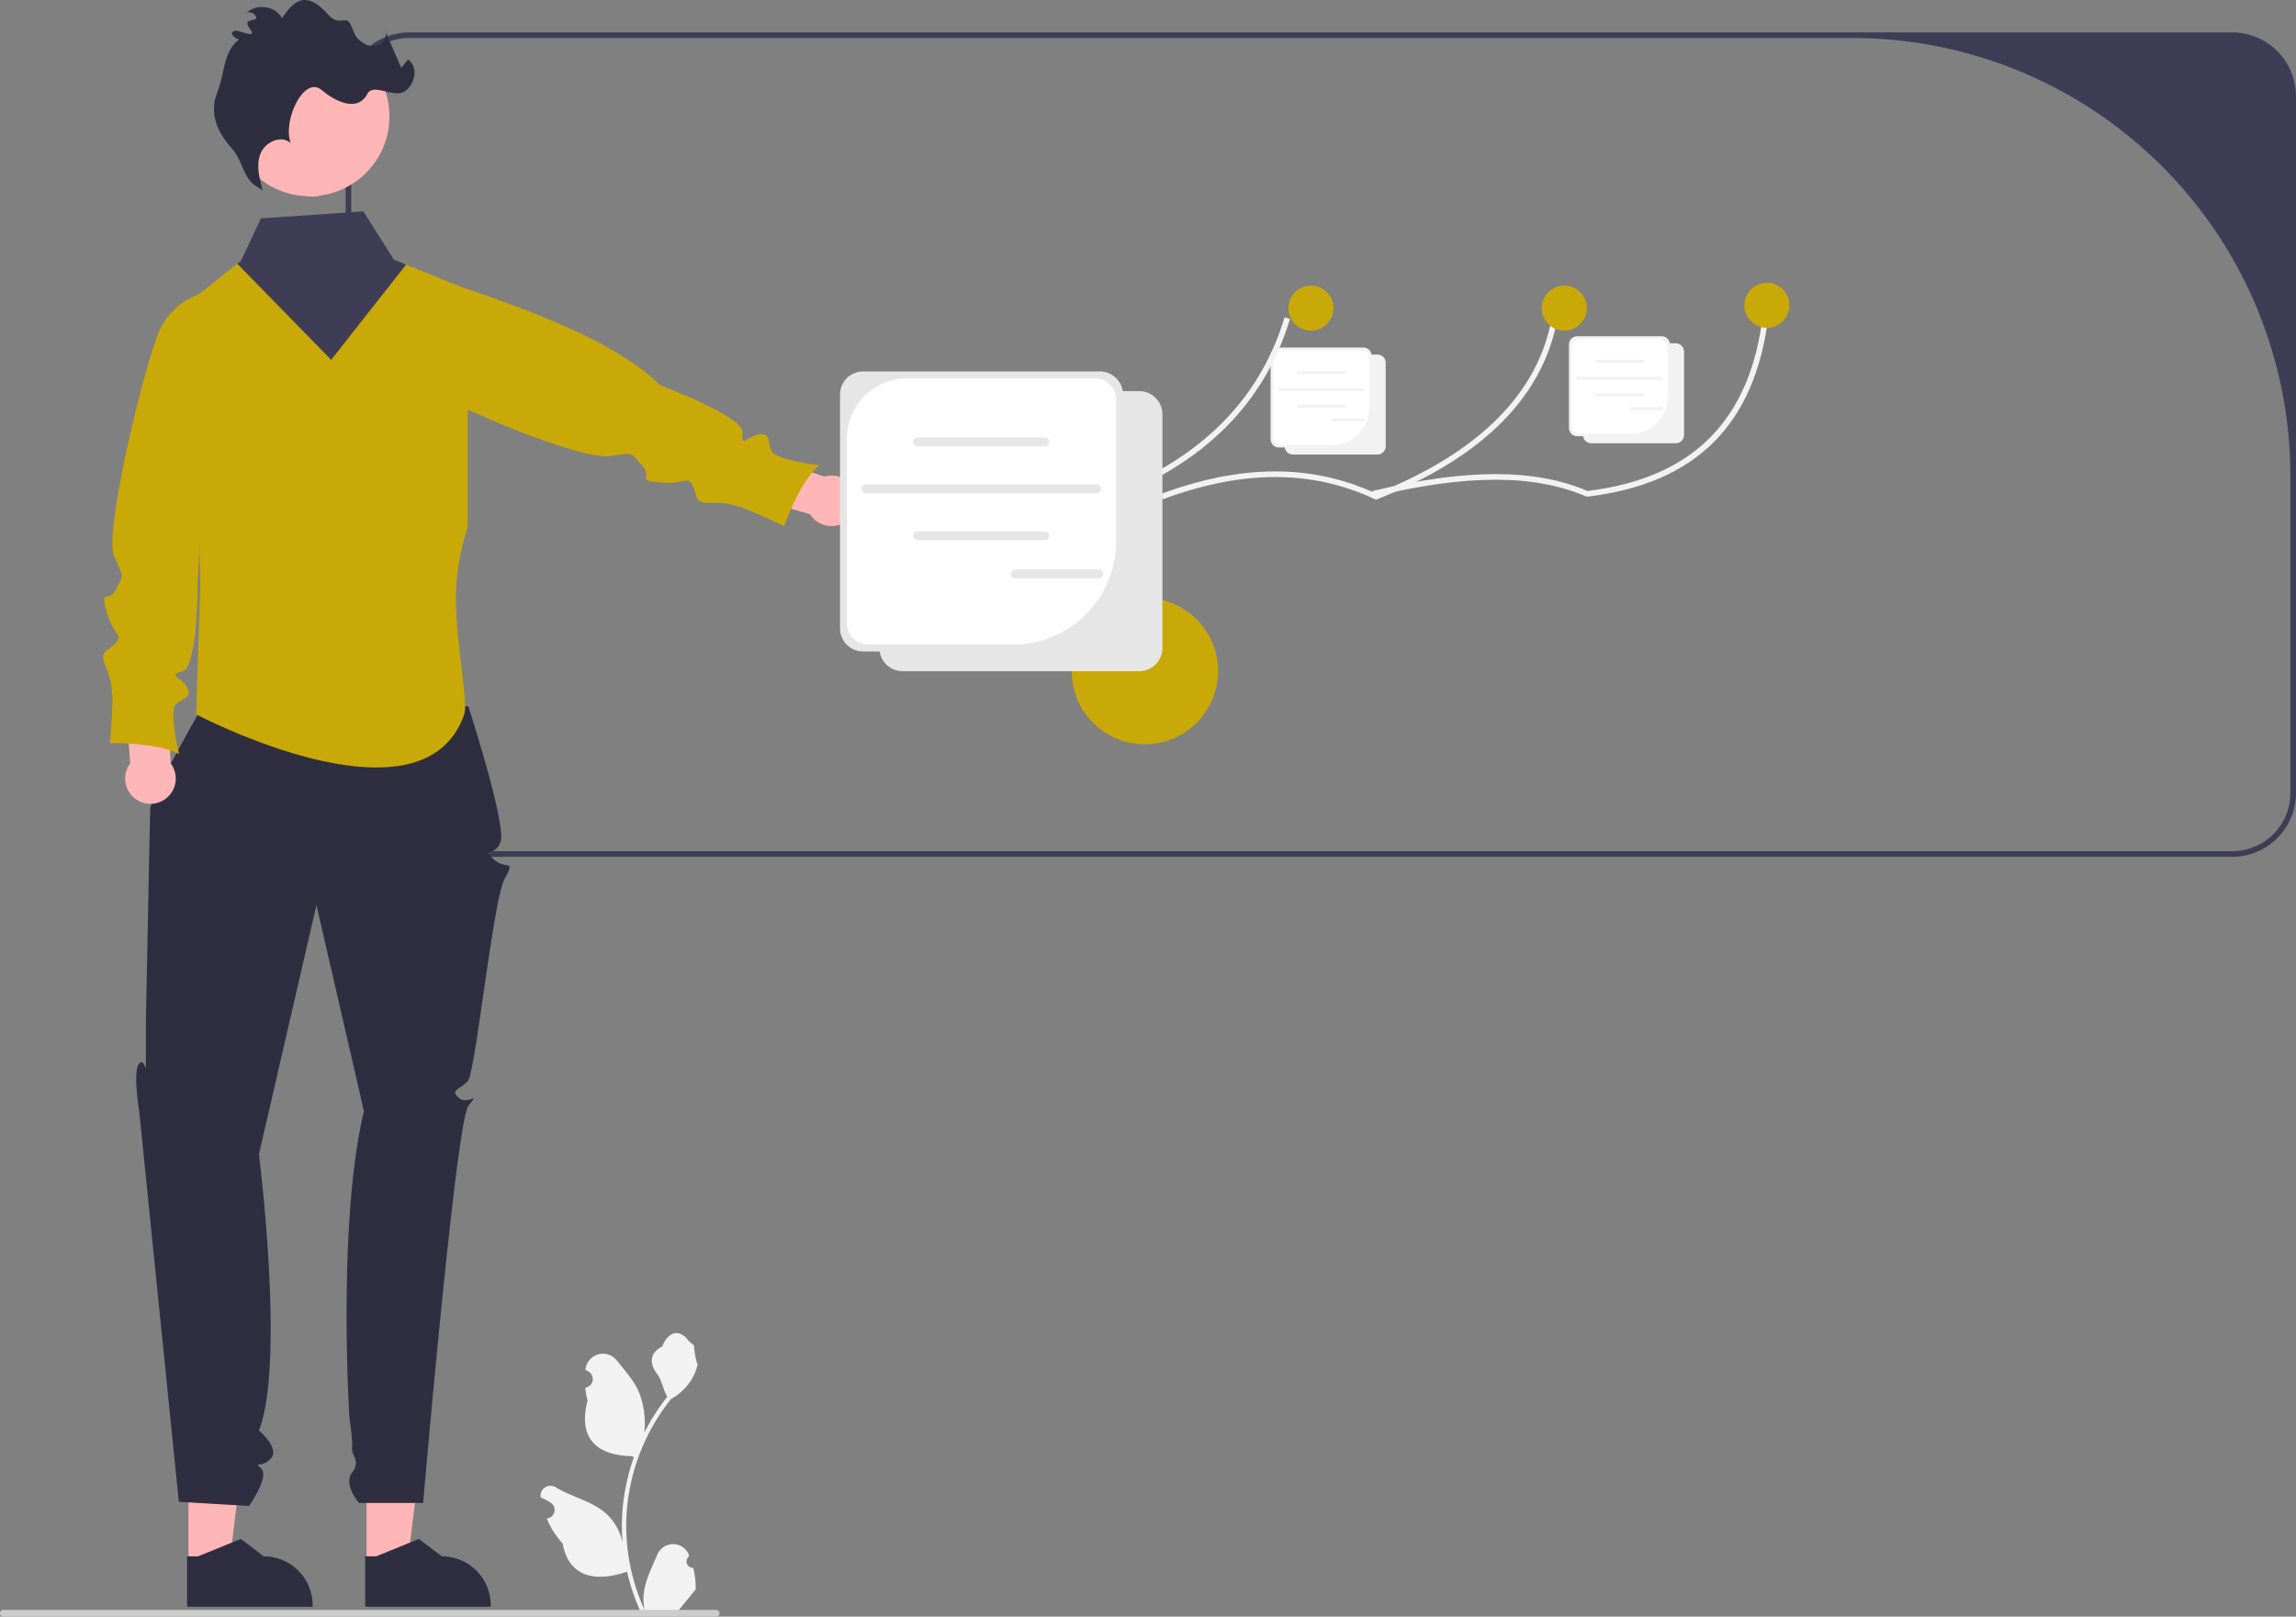 <svg xmlns="http://www.w3.org/2000/svg" width="815.794" height="574.508" data-name="Layer 1"><rect width="100%" height="100%" fill="#808080" stroke="none"/><circle cx="406.794" cy="238.5" r="26" fill="#c9a907"/><path fill="#3f3d56" d="M122.794 34.19v247.62a22.717 22.717 0 0 0 22.69 22.69h647.62a22.717 22.717 0 0 0 22.69-22.69V34.19a22.717 22.717 0 0 0-22.69-22.69h-647.62a22.717 22.717 0 0 0-22.69 22.69zm2 0a20.69 20.69 0 0 1 20.69-20.69h512.634a155.676 155.676 0 0 1 155.676 155.676V281.81a20.69 20.69 0 0 1-20.69 20.69h-647.62a20.69 20.69 0 0 1-20.69-20.69z"/><path fill="#ffb6b6" d="m130.261 555.88 14.507-.001 6.901-55.956-21.411.002.003 55.955z"/><path fill="#2f2e41" d="m129.75 571.014 44.61-.002v-.564a17.365 17.365 0 0 0-17.363-17.363h-.001l-8.149-6.182-15.203 6.183h-3.895z"/><path fill="#ffb6b6" d="m66.979 555.88 14.507-.001 6.901-55.956-21.411.002.003 55.955z"/><path fill="#2f2e41" d="m66.469 571.014 44.61-.002v-.564a17.365 17.365 0 0 0-17.364-17.363l-8.15-6.182-15.203 6.183h-3.894zm99.913-320.021s13.957 42.868 11.38 48.51-6.971 1.247-2.575 5.643 8.232-.277 4.116 7.187-10.353 68.914-13.095 71.889-6.514 3.054-3.163 5.945 7.746-2.97 3.35 2.89-16.059 141.062-16.059 141.062h-22.785s-5.675-6.542-2.463-10.799-.282-5.898 0-8.74-.786-8.971-.985-11.768-4.049-69.417 5.203-107.9l-16.87-73.278L92.001 410.2s9.4 74.288 0 98.17c0 0 7.579 6.31 4.218 9.967s-6.292.727-3.361 3.657-4.396 13.187-4.396 13.187l-24.908-1.465L49.456 394.91s-2.377-14.475 0-16.956 2.376 6.31 2.376-2.48v-11.722s1.377-72.094 1.56-76.34S71.158 252.4 71.158 252.4z"/><path fill="#c9a907" d="M166.174 102.93v84.53a81.249 81.249 0 0 0-4.17 25.38c.09 14.37 3.25 30.93 3.24 38.17a9.457 9.457 0 0 1-.31 2.85c-13.99 40.55-88.02 3.7-94.75.25-.32-.16-.49-.25-.49-.25l1.46-45.42-.25-13.06-1.73-89.59 1.55-1.24 13.58-10.83 1.33-1.06 4.08 5.95 36.37-2.5 13.88-3.84 4.33 1.76 19.52 7.94z"/><path fill="#ffb6b6" d="m292.928 169.355-25.487-8.426-6.845 13.888 27.264 7.95a8.986 8.986 0 1 0 5.068-13.412z"/><path fill="#c9a907" d="m141.485 94.708-.106.422c-1.991 7.967-4.534 30.725.915 36.87 6.997 7.901 63.516 32.021 74.745 30.056 8.708-1.524 6.915-1.012 11.082 3.322s-2.75 5.348 6.545 6.106 9.48-2.8 11.47 1.146.22 6.326 6.545 6.106 7.91.961 10.087 1.349 15.839 6.864 15.839 6.864 5.48-15.636 12.38-21.591c0 0-15.823-1.922-17.02-5.279s-.22-6.325-4.37-5.717-6.308 5.161-5.734-.574-29.317-16.9-29.317-16.9c-18.039-17.76-55.1-30.098-93.061-42.18z"/><path fill="#ffb6b6" d="m60.62 271.25-1.156-26.819-15.413-1.477 2.231 28.312a8.986 8.986 0 1 0 14.338-.015z"/><path fill="#c9a907" d="m76.732 103.18-.432.05a24.89 24.89 0 0 0-19.127 13.16c-4.908 9.344-20.432 72.628-16.631 81.312 3.545 8.1 3.398 6.108.822 11.54s-5.974-.675-3.389 8.285 5.98 7.87 2.995 11.131-5.837 2.448-3.39 8.285 1.907 7.738 2.315 9.91-.803 17.244-.803 17.244 16.564-.419 24.578 3.92c0 0-3.812-15.475-1.098-17.785s5.836-2.447 3.797-6.112-7.063-4.069-1.497-5.566 5.41-33.404 5.41-33.404z"/><path fill="#ffb6b6" d="M116.444 69c-.65.15-1.3.28-1.95.38a27.102 27.102 0 0 1-6.01.31 28.366 28.366 0 1 1 28.98-35.44c.06.23.12.45.17.68A28.377 28.377 0 0 1 116.444 69z"/><path fill="#2f2e41" d="M90.262 65.652c-3.946-3.087-4.329-8.973-7.696-12.683-5.63-6.204-8.274-12.877-5.325-20.228 2.608-6.5 2.054-14.492 7.671-18.677-2.759-.999-3.408-3.073-.974-3.111 1.642-.026 7.762 3.112 4.817-.797s2.63-2.366 2.26-3.965-2.732-2.486-3.775-1.218c3.329-3.9 10.599-3.07 12.96 1.482 3.319-4.972 6.841-8.394 11.918-5.238 4.987 3.099 4.922 6.93 10.284 6.01 2.521-.433 2.76 4.33 4.481 6.22s4.24 3.356 6.753 2.88 4.436-3.607 3.027-5.742l5.924 13.514 2.388-2.928c3.793 2.472 2.547 8.923-1.271 11.357s-11.107-3.191-13.179.835c-3.266 6.346-10.93 3.141-16.192-1.344-6.382-5.439-14.085 11.099-11.01 18.9-3.19-3.133-9.091-.533-10.744 3.62s-.44 8.834.784 13.134z"/><path fill="#f2f2f2" d="M484.42 159.027H454.4a2.941 2.941 0 0 1-2.937-2.938v-29.651a2.941 2.941 0 0 1 2.937-2.938h30.018a2.941 2.941 0 0 1 2.938 2.938v29.651a2.941 2.941 0 0 1-2.938 2.938z"/><path fill="#f2f2f2" d="M489.417 161.526h-30.018a2.941 2.941 0 0 1-2.938-2.938v-29.651a2.941 2.941 0 0 1 2.938-2.938h30.018a2.941 2.941 0 0 1 2.937 2.938v29.651a2.941 2.941 0 0 1-2.937 2.938z"/><path fill="#fff" d="M455.03 124.375a2.692 2.692 0 0 0-2.691 2.692v28.393a2.692 2.692 0 0 0 2.691 2.692h18.355a13.096 13.096 0 0 0 13.096-13.096v-17.99a2.692 2.692 0 0 0-2.691-2.69z"/><path fill="#f2f2f2" d="M477.45 132.992h-16.142a.558.558 0 1 1 0-1.117h16.142a.558.558 0 0 1 0 1.117zm0 11.91h-16.142a.558.558 0 1 1 0-1.117h16.142a.558.558 0 0 1 0 1.117zm6.555-5.952h-29.252a.558.558 0 1 1 0-1.116h29.252a.558.558 0 0 1 0 1.117zm.298 10.794h-10.567a.558.558 0 1 1 0-1.117h10.567a.558.558 0 0 1 0 1.117zm-90.413 27.845-.39-.193c-22.778-11.26-47.42-11.25-75.332.031l-.749-1.854c28.31-11.442 53.366-11.497 76.575-.162 32.664-12.43 53.662-33.497 62.416-62.624l1.916.576c-8.98 29.874-30.523 51.431-64.03 64.072z"/><path fill="#f2f2f2" d="m488.91 177.589-.391-.184c-22.387-10.503-47.043-10.493-75.377.032l-.697-1.875c28.695-10.66 53.735-10.711 76.53-.151 36.571-14.612 57.566-35.643 62.41-62.513l1.968.354c-4.992 27.694-26.538 49.286-64.04 64.177z"/><path fill="#f2f2f2" d="m563.796 176.525-.247-.107c-18.446-7.93-42.445-7.913-75.521.054l-.47-1.944c33.372-8.037 57.701-8.057 76.532-.053 37.38-4.57 57.756-25.024 62.285-62.52l1.987.24c-4.668 38.634-25.7 59.666-64.3 64.298z"/><circle cx="465.794" cy="109.5" r="8" fill="#c9a907"/><circle cx="555.794" cy="109.5" r="8" fill="#c9a907"/><circle cx="627.794" cy="108.5" r="8" fill="#c9a907"/><path fill="#e6e6e6" d="M404.785 238.526h-84.091a8.24 8.24 0 0 1-8.23-8.23V147.23a8.24 8.24 0 0 1 8.23-8.23h84.091a8.24 8.24 0 0 1 8.23 8.23v83.066a8.24 8.24 0 0 1-8.23 8.23z"/><path fill="#e6e6e6" d="M390.785 231.526h-84.091a8.24 8.24 0 0 1-8.23-8.23V140.23a8.24 8.24 0 0 1 8.23-8.23h84.091a8.24 8.24 0 0 1 8.23 8.23v83.066a8.24 8.24 0 0 1-8.23 8.23z"/><path fill="#fff" d="M322.354 134.452a21.438 21.438 0 0 0-21.438 21.438v65.643a7.54 7.54 0 0 0 7.54 7.54h51.42a36.687 36.687 0 0 0 36.687-36.687v-50.394a7.54 7.54 0 0 0-7.54-7.54z"/><path fill="#e6e6e6" d="M371.262 158.591H326.04a1.565 1.565 0 1 1 0-3.129h45.22a1.565 1.565 0 0 1 0 3.13zm0 33.364H326.04a1.565 1.565 0 1 1 0-3.129h45.22a1.565 1.565 0 0 1 0 3.13zm18.363-16.671h-81.947a1.565 1.565 0 1 1 0-3.129h81.947a1.565 1.565 0 0 1 0 3.13zm.836 30.236h-29.603a1.565 1.565 0 1 1 0-3.128h29.603a1.565 1.565 0 0 1 0 3.129z"/><path fill="#f2f2f2" d="M590.42 155.027H560.4a2.941 2.941 0 0 1-2.937-2.938v-29.651a2.941 2.941 0 0 1 2.937-2.938h30.018a2.941 2.941 0 0 1 2.938 2.938v29.651a2.941 2.941 0 0 1-2.938 2.938z"/><path fill="#f2f2f2" d="M595.417 157.526h-30.018a2.941 2.941 0 0 1-2.938-2.938v-29.651a2.941 2.941 0 0 1 2.938-2.938h30.018a2.941 2.941 0 0 1 2.937 2.938v29.651a2.941 2.941 0 0 1-2.937 2.938z"/><path fill="#fff" d="M561.03 120.375a2.692 2.692 0 0 0-2.691 2.692v28.393a2.692 2.692 0 0 0 2.691 2.692h18.355a13.096 13.096 0 0 0 13.096-13.096v-17.99a2.692 2.692 0 0 0-2.691-2.69z"/><path fill="#f2f2f2" d="M583.45 128.992h-16.142a.558.558 0 1 1 0-1.117h16.142a.558.558 0 0 1 0 1.117zm0 11.91h-16.142a.558.558 0 1 1 0-1.117h16.142a.558.558 0 0 1 0 1.117zm6.555-5.952h-29.252a.558.558 0 1 1 0-1.116h29.252a.558.558 0 0 1 0 1.117zm.298 10.794h-10.567a.558.558 0 1 1 0-1.117h10.567a.558.558 0 0 1 0 1.117zM246.31 557.175a2.27 2.27 0 0 1-1.645-3.933l.156-.618-.062-.148a6.094 6.094 0 0 0-11.241.041c-1.839 4.429-4.18 8.864-4.756 13.546a18.029 18.029 0 0 0 .316 6.2 72.281 72.281 0 0 1-6.575-30.02 69.766 69.766 0 0 1 .433-7.783q.359-3.178.995-6.31a73.119 73.119 0 0 1 14.5-30.99 19.459 19.459 0 0 0 8.093-8.396 14.843 14.843 0 0 0 1.35-4.057c-.394.052-1.486-5.948-1.189-6.316-.549-.834-1.531-1.248-2.131-2.06-2.982-4.044-7.091-3.338-9.236 2.157-4.583 2.312-4.627 6.148-1.815 9.836 1.788 2.347 2.034 5.523 3.604 8.035-.162.207-.33.407-.491.614a73.591 73.591 0 0 0-7.681 12.168 30.593 30.593 0 0 0-1.827-14.21c-1.748-4.217-5.024-7.768-7.91-11.414a6.28 6.28 0 0 0-11.184 3.083l-.017.161q.643.363 1.258.77a3.078 3.078 0 0 1-1.24 5.602l-.064.01a30.628 30.628 0 0 0 .808 4.579c-3.702 14.316 4.29 19.53 15.701 19.764.252.13.498.258.75.381a75.115 75.115 0 0 0-4.044 19.028 71.244 71.244 0 0 0 .052 11.503l-.02-.135a18.826 18.826 0 0 0-6.426-10.87c-4.946-4.063-11.933-5.56-17.268-8.825a3.533 3.533 0 0 0-5.411 3.437l.021.143a20.677 20.677 0 0 1 2.32 1.117q.642.363 1.258.77a3.078 3.078 0 0 1-1.241 5.602l-.063.01-.13.019a30.655 30.655 0 0 0 5.64 8.83c2.314 12.496 12.255 13.682 22.89 10.043h.006a75.092 75.092 0 0 0 5.044 14.726h18.02c.065-.2.123-.407.181-.607a20.474 20.474 0 0 1-4.986-.297c1.337-1.64 2.674-3.294 4.011-4.935a1.117 1.117 0 0 0 .084-.097c.678-.84 1.363-1.673 2.041-2.512v-.001a29.99 29.99 0 0 0-.878-7.64z"/><path fill="#ccc" d="M0 573.318a1.186 1.186 0 0 0 1.19 1.19h253.29a1.19 1.19 0 1 0 0-2.38H1.19a1.187 1.187 0 0 0-1.19 1.19z"/><path fill="#f2f2f2" d="m108.484 69.69 6.01-.31a27.102 27.102 0 0 1-6.01.31z"/><path fill="#3f3d56" d="m144.294 94.03-.99 1.26-2.66 3.38-22.97 29.21-33.37-34.16 1.33-1.06 7.08-15.05 36.37-2.5 10.88 17.16 4.33 1.76z"/></svg>